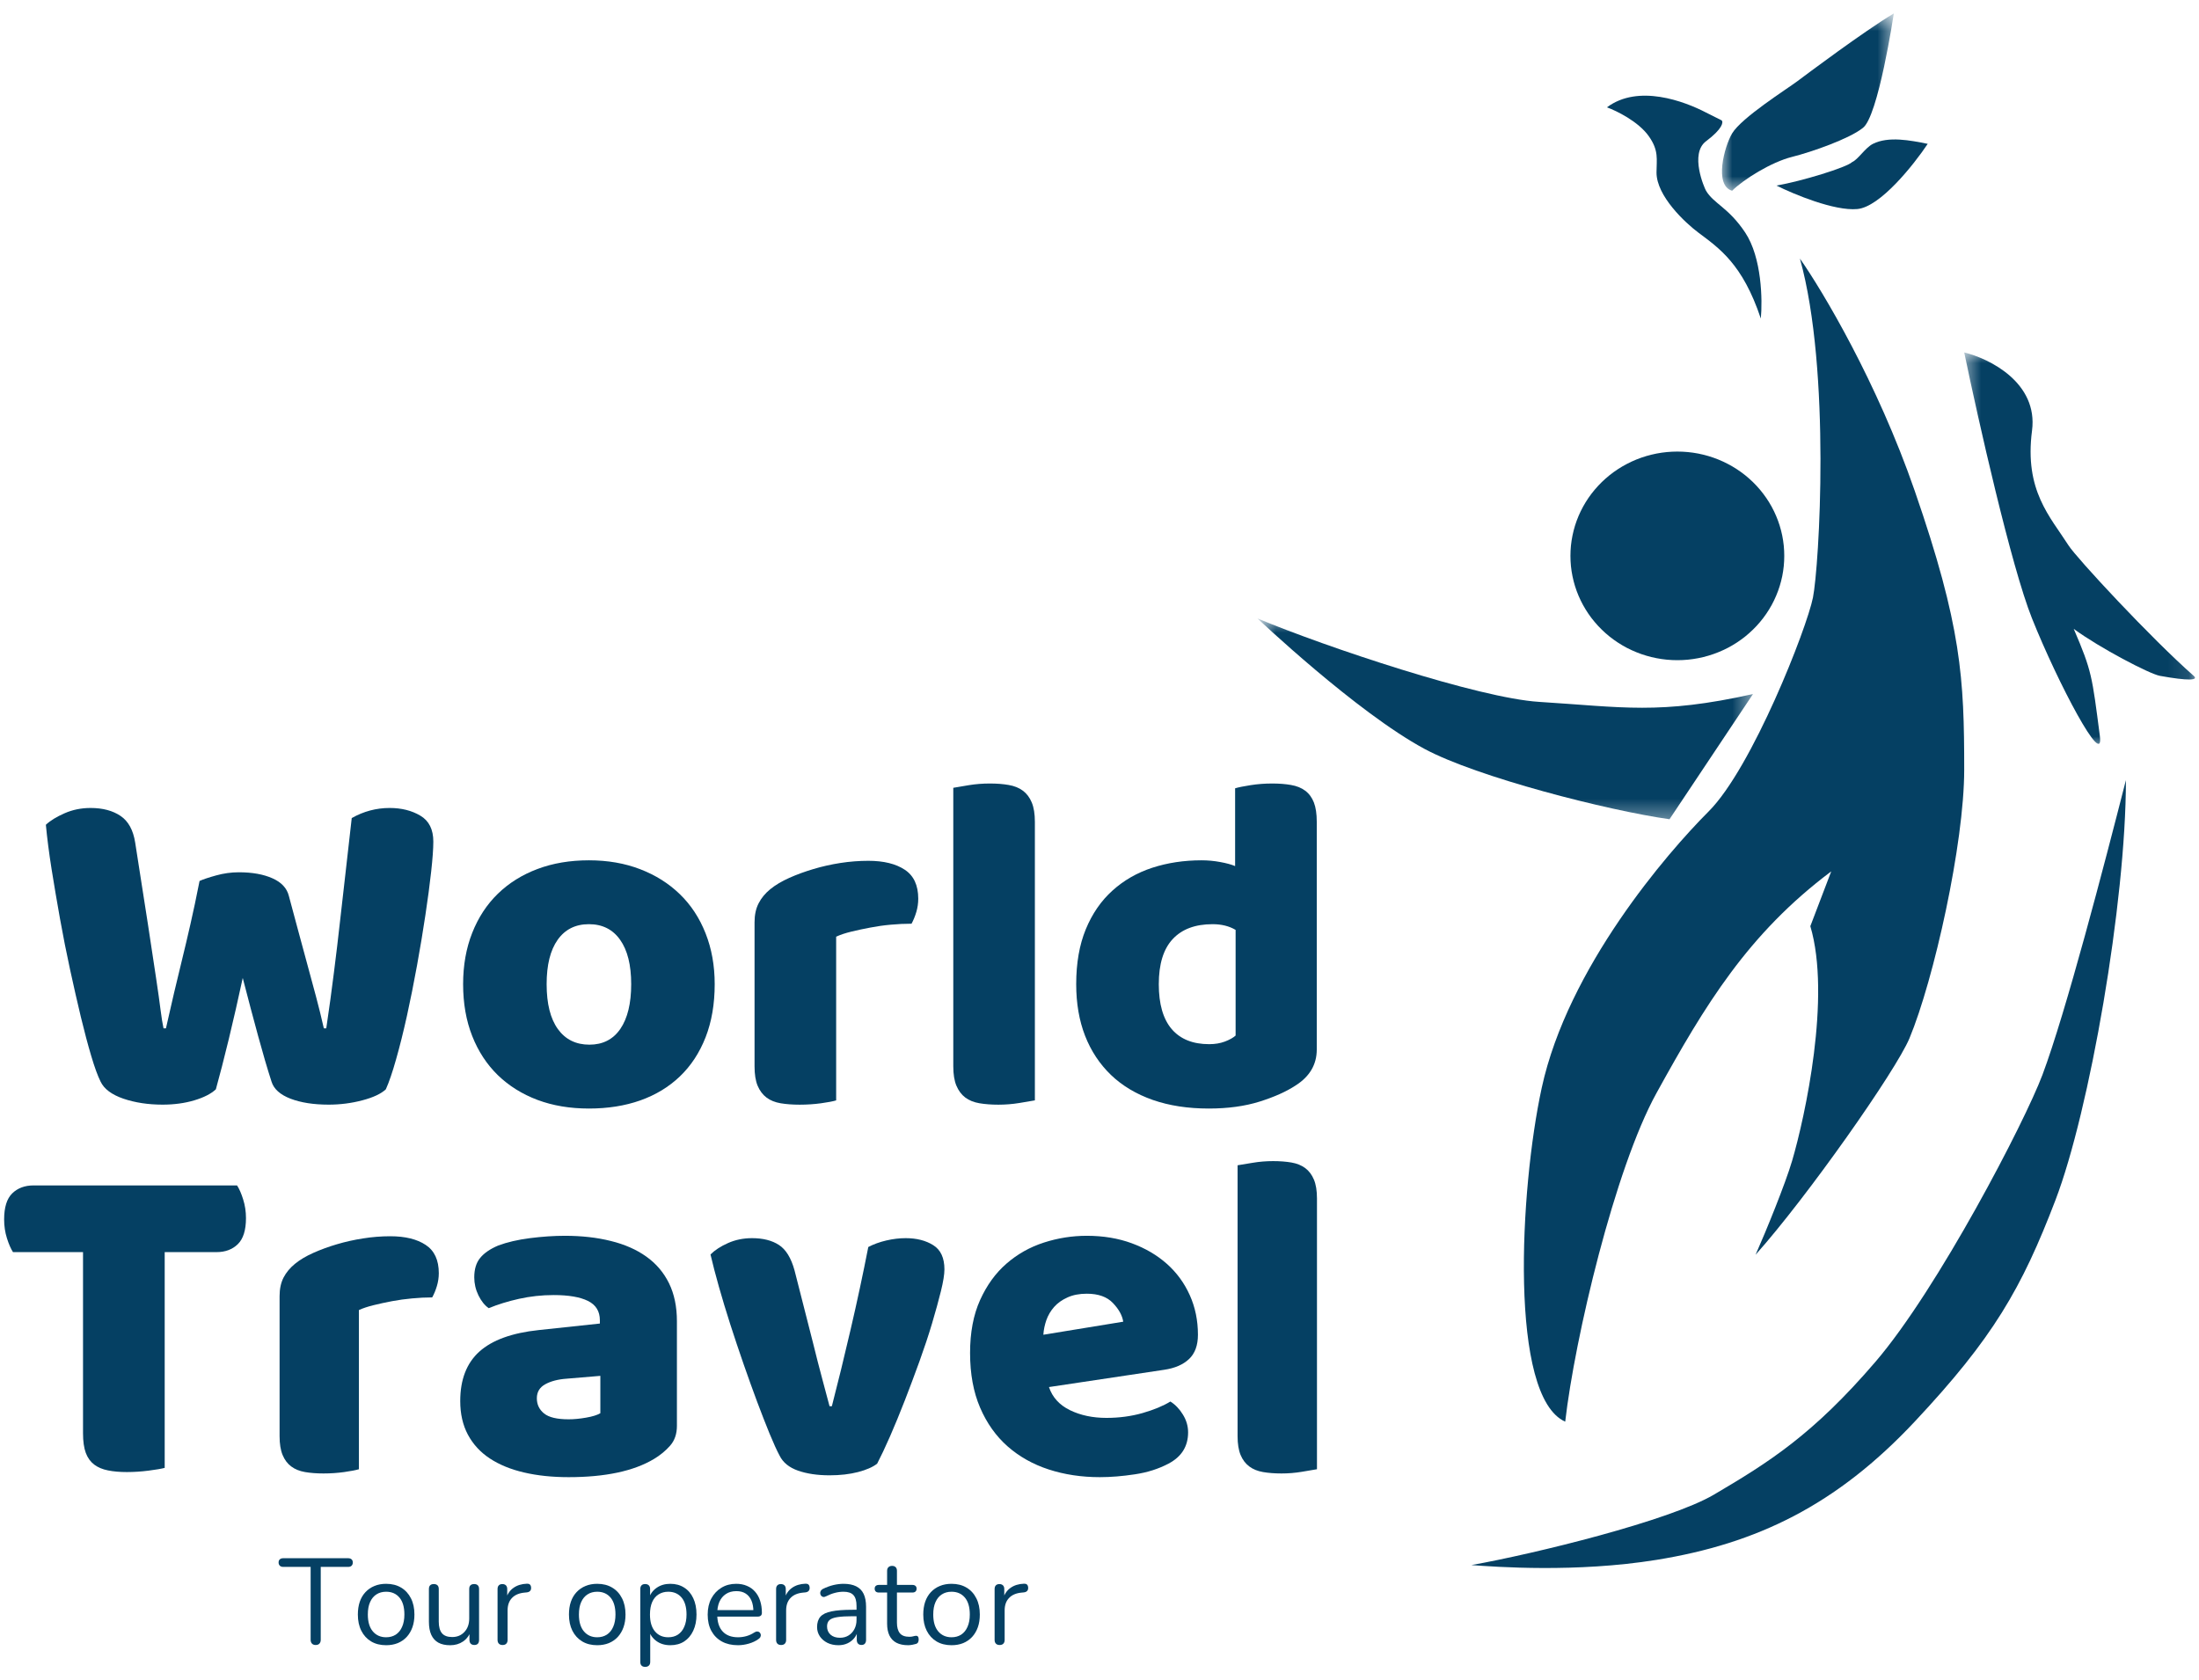 <svg xmlns="http://www.w3.org/2000/svg" width="106" height="81" viewBox="0 0 106 81" fill="none"><path d="M0.626 60.358C0.521 60.194 0.423 59.97 0.333 59.685C0.244 59.4 0.199 59.1 0.199 58.783C0.199 58.198 0.33 57.779 0.591 57.525C0.853 57.27 1.196 57.143 1.617 57.143H11.427C11.534 57.307 11.632 57.531 11.721 57.816C11.811 58.101 11.857 58.402 11.857 58.718C11.857 59.301 11.725 59.72 11.463 59.975C11.2 60.231 10.858 60.358 10.439 60.358H7.939V70.759C7.774 70.802 7.515 70.847 7.161 70.892C6.809 70.937 6.461 70.96 6.117 70.96C5.771 70.96 5.466 70.934 5.204 70.88C4.943 70.829 4.722 70.736 4.542 70.601C4.362 70.465 4.226 70.277 4.136 70.038C4.047 69.797 4.002 69.481 4.002 69.091V60.358H0.626Z" fill="#054063"></path><path d="M17.301 70.824C17.151 70.869 16.914 70.914 16.592 70.96C16.27 71.005 15.937 71.028 15.593 71.028C15.262 71.028 14.965 71.005 14.703 70.96C14.439 70.914 14.218 70.825 14.038 70.69C13.858 70.556 13.719 70.372 13.623 70.138C13.526 69.906 13.477 69.602 13.477 69.228V62.476C13.477 62.131 13.541 61.834 13.667 61.586C13.796 61.339 13.98 61.117 14.219 60.922C14.458 60.726 14.754 60.55 15.106 60.394C15.46 60.236 15.84 60.097 16.245 59.978C16.65 59.858 17.071 59.764 17.506 59.697C17.941 59.628 18.376 59.593 18.811 59.593C19.531 59.593 20.1 59.732 20.52 60.011C20.941 60.288 21.152 60.742 21.152 61.373C21.152 61.583 21.121 61.789 21.06 61.993C21 62.194 20.925 62.377 20.834 62.541C20.52 62.541 20.197 62.558 19.867 62.589C19.537 62.619 19.215 62.663 18.9 62.722C18.586 62.782 18.289 62.846 18.01 62.915C17.733 62.983 17.497 63.061 17.301 63.15V70.824Z" fill="#054063"></path><path d="M27.409 68.417C27.664 68.417 27.944 68.391 28.251 68.337C28.559 68.284 28.789 68.213 28.939 68.124V66.323L27.317 66.459C26.897 66.489 26.552 66.579 26.281 66.729C26.012 66.878 25.878 67.102 25.878 67.403C25.878 67.704 25.994 67.948 26.225 68.135C26.458 68.324 26.852 68.417 27.409 68.417ZM27.227 59.571C28.038 59.571 28.777 59.654 29.444 59.821C30.112 59.985 30.682 60.236 31.155 60.574C31.628 60.911 31.992 61.338 32.247 61.855C32.502 62.374 32.63 62.985 32.63 63.689V68.732C32.63 69.122 32.52 69.44 32.303 69.687C32.085 69.935 31.826 70.148 31.526 70.328C30.551 70.913 29.178 71.206 27.409 71.206C26.613 71.206 25.896 71.13 25.258 70.98C24.621 70.832 24.073 70.608 23.614 70.307C23.158 70.007 22.805 69.624 22.555 69.159C22.308 68.695 22.185 68.155 22.185 67.539C22.185 66.503 22.492 65.708 23.107 65.154C23.724 64.599 24.677 64.252 25.967 64.116L28.916 63.801V63.644C28.916 63.21 28.723 62.898 28.34 62.71C27.958 62.522 27.407 62.428 26.688 62.428C26.118 62.428 25.562 62.489 25.02 62.609C24.481 62.73 23.993 62.88 23.558 63.06C23.364 62.926 23.199 62.72 23.063 62.443C22.928 62.164 22.861 61.875 22.861 61.574C22.861 61.184 22.954 60.874 23.143 60.642C23.33 60.409 23.619 60.209 24.009 60.043C24.444 59.879 24.957 59.76 25.549 59.684C26.142 59.609 26.701 59.571 27.227 59.571Z" fill="#054063"></path><path d="M42.283 70.554C42.073 70.72 41.765 70.855 41.36 70.96C40.954 71.065 40.497 71.117 39.987 71.117C39.403 71.117 38.897 71.042 38.468 70.892C38.041 70.742 37.745 70.502 37.581 70.171C37.444 69.916 37.282 69.56 37.094 69.103C36.908 68.646 36.709 68.138 36.498 67.575C36.288 67.012 36.071 66.408 35.846 65.763C35.621 65.116 35.408 64.478 35.205 63.849C35.003 63.219 34.819 62.611 34.653 62.025C34.488 61.44 34.354 60.922 34.249 60.471C34.459 60.261 34.74 60.078 35.092 59.922C35.446 59.764 35.832 59.685 36.252 59.685C36.778 59.685 37.209 59.794 37.545 60.011C37.883 60.229 38.134 60.637 38.299 61.236L39.177 64.68C39.343 65.356 39.5 65.969 39.648 66.516C39.798 67.062 39.911 67.486 39.987 67.786H40.099C40.386 66.677 40.687 65.447 41.001 64.096C41.316 62.745 41.6 61.417 41.855 60.112C42.111 59.977 42.399 59.873 42.722 59.797C43.044 59.722 43.355 59.685 43.656 59.685C44.182 59.685 44.625 59.797 44.985 60.023C45.345 60.247 45.525 60.636 45.525 61.191C45.525 61.433 45.469 61.782 45.356 62.239C45.243 62.696 45.101 63.214 44.929 63.793C44.757 64.371 44.553 64.982 44.321 65.626C44.087 66.272 43.85 66.901 43.612 67.516C43.372 68.132 43.136 68.706 42.903 69.24C42.669 69.772 42.462 70.21 42.283 70.554Z" fill="#054063"></path><path d="M53.017 71.206C52.133 71.206 51.311 71.082 50.552 70.835C49.794 70.588 49.134 70.217 48.57 69.722C48.008 69.226 47.566 68.603 47.244 67.854C46.922 67.105 46.761 66.227 46.761 65.219C46.761 64.231 46.922 63.38 47.244 62.668C47.566 61.955 47.99 61.369 48.517 60.912C49.043 60.454 49.643 60.116 50.318 59.898C50.992 59.68 51.682 59.571 52.388 59.571C53.183 59.571 53.907 59.692 54.56 59.933C55.212 60.173 55.774 60.503 56.248 60.924C56.72 61.344 57.088 61.846 57.351 62.431C57.614 63.015 57.745 63.652 57.745 64.341C57.745 64.852 57.602 65.242 57.315 65.513C57.031 65.782 56.633 65.954 56.123 66.029L50.564 66.863C50.73 67.358 51.068 67.729 51.578 67.978C52.089 68.226 52.674 68.349 53.334 68.349C53.949 68.349 54.531 68.271 55.079 68.115C55.626 67.957 56.072 67.772 56.417 67.56C56.655 67.71 56.857 67.921 57.022 68.192C57.188 68.461 57.271 68.746 57.271 69.046C57.271 69.721 56.956 70.223 56.328 70.553C55.847 70.808 55.306 70.98 54.705 71.069C54.106 71.16 53.543 71.206 53.017 71.206ZM52.388 62.363C52.028 62.363 51.716 62.423 51.454 62.544C51.19 62.662 50.976 62.816 50.81 63.004C50.645 63.192 50.522 63.403 50.439 63.635C50.358 63.867 50.309 64.103 50.294 64.341L54.144 63.712C54.098 63.412 53.934 63.112 53.649 62.814C53.364 62.513 52.944 62.363 52.388 62.363Z" fill="#054063"></path><path d="M63.483 70.824C63.318 70.855 63.074 70.896 62.75 70.948C62.428 71.002 62.101 71.028 61.771 71.028C61.443 71.028 61.147 71.005 60.884 70.96C60.621 70.914 60.399 70.825 60.22 70.69C60.04 70.556 59.9 70.372 59.802 70.138C59.705 69.906 59.656 69.602 59.656 69.228V56.172C59.822 56.143 60.066 56.103 60.389 56.051C60.711 55.997 61.037 55.971 61.368 55.971C61.698 55.971 61.994 55.994 62.255 56.039C62.517 56.085 62.739 56.175 62.919 56.309C63.099 56.444 63.237 56.628 63.335 56.861C63.433 57.092 63.483 57.396 63.483 57.771V70.824Z" fill="#054063"></path><path d="M82.615 72.05C80.478 73.307 73.983 74.899 70.924 75.444L70.941 75.445C72.094 75.531 75.972 75.818 79.85 75.193C84.696 74.411 88.524 72.553 92.295 68.53C96.066 64.508 97.448 62.119 99.083 57.845C100.717 53.571 102.477 43.514 102.477 37.606C101.429 41.713 99.585 48.794 98.454 51.811C97.605 54.074 93.426 62.119 90.409 65.639C87.392 69.158 85.26 70.494 82.615 72.05Z" fill="#054063"></path><path d="M79.849 52.691C77.838 56.337 75.91 64.508 75.449 68.53C72.734 67.323 73.252 57.342 74.317 52.439C75.575 46.657 80.352 41.126 82.363 39.115C84.461 37.017 87.096 30.286 87.391 28.806C87.687 27.328 88.272 17.87 86.763 12.465C87.852 14.015 90.484 18.423 92.294 23.653C94.557 30.189 94.682 32.703 94.682 37.103C94.682 40.674 93.218 47.23 92.043 50.051C91.392 51.612 87.098 57.719 84.626 60.484C85.129 59.353 86.065 57.051 86.386 55.959C87.014 53.822 88.272 48.039 87.265 44.646L88.272 42.005C84.249 45.022 82.182 48.462 79.849 52.691Z" fill="#054063"></path><mask id="mask0_115_1856" style="mask-type:luminance" maskUnits="userSpaceOnUse" x="60" y="29" width="25" height="11"><path d="M60.616 29.746H84.511V39.618H60.616V29.746Z" fill="white"></path></mask><g mask="url(#mask0_115_1856)"><path d="M80.477 39.491L84.5 33.457C79.974 34.463 78.215 34.085 74.192 33.834C71.28 33.652 63.926 31.195 60.615 29.811C60.615 29.811 65.393 34.337 68.661 36.097C71.194 37.461 77.502 39.072 80.477 39.491Z" fill="#054063"></path></g><path d="M79.472 6.557C78.969 5.853 77.922 5.341 77.461 5.174C78.969 4.043 81.191 4.881 82.238 5.425L82.992 5.803C83.076 5.886 83.042 6.205 82.238 6.808C81.433 7.411 82.163 9.072 82.238 9.196C82.615 9.825 83.319 10.001 84.124 11.208C84.928 12.415 84.962 14.477 84.878 15.356C83.998 12.717 82.867 11.963 81.861 11.208C81.239 10.742 79.85 9.455 79.85 8.317C79.85 7.688 79.975 7.261 79.472 6.557Z" fill="#054063"></path><mask id="mask1_115_1856" style="mask-type:luminance" maskUnits="userSpaceOnUse" x="82" y="0" width="10" height="10"><path d="M82.993 0.647H91.346V9.241H82.993V0.647Z" fill="white"></path></mask><g mask="url(#mask1_115_1856)"><path d="M86.386 7.562C85.38 7.813 84.04 8.651 83.495 9.195C82.615 8.944 83.118 7.059 83.495 6.43C83.952 5.668 86.135 4.293 86.638 3.916C87.071 3.591 89.822 1.528 91.289 0.647C91.289 0.647 90.535 5.676 89.781 6.178C89.152 6.681 87.362 7.318 86.386 7.562Z" fill="#054063"></path></g><path d="M89.278 7.814C89.026 8.066 86.847 8.736 85.632 8.945C86.47 9.364 88.422 10.178 89.529 10.077C90.635 9.976 92.252 7.939 92.923 6.934C92.085 6.766 91.037 6.557 90.283 6.934C89.912 7.119 89.57 7.688 89.278 7.814Z" fill="#054063"></path><mask id="mask2_115_1856" style="mask-type:luminance" maskUnits="userSpaceOnUse" x="94" y="16" width="12" height="21"><path d="M94.574 16.836H105.896V36.011H94.574V16.836Z" fill="white"></path></mask><g mask="url(#mask2_115_1856)"><path d="M97.951 29.812C96.945 27.298 95.353 20.216 94.683 16.99C95.898 17.283 98.253 18.448 97.951 20.761C97.574 23.653 98.831 24.91 99.711 26.292C100.093 26.892 103.692 30.776 105.745 32.578C105.997 32.798 105.494 32.829 104.111 32.578C103.616 32.488 101.22 31.237 99.962 30.315C100.842 32.368 100.842 32.578 101.22 35.469C101.441 37.164 99.208 32.955 97.951 29.812Z" fill="#054063"></path></g><path d="M86.008 26.796C86.008 26.96 86 27.125 85.984 27.289C85.968 27.453 85.942 27.615 85.91 27.777C85.876 27.939 85.836 28.098 85.787 28.255C85.738 28.413 85.681 28.568 85.616 28.72C85.552 28.872 85.48 29.021 85.4 29.166C85.321 29.311 85.234 29.452 85.14 29.589C85.046 29.727 84.946 29.859 84.839 29.985C84.732 30.113 84.619 30.235 84.499 30.351C84.38 30.467 84.255 30.578 84.125 30.683C83.994 30.787 83.858 30.885 83.718 30.977C83.578 31.068 83.433 31.153 83.284 31.231C83.135 31.308 82.983 31.378 82.827 31.441C82.671 31.504 82.512 31.56 82.351 31.607C82.189 31.655 82.026 31.696 81.861 31.727C81.694 31.759 81.528 31.784 81.36 31.8C81.192 31.816 81.023 31.824 80.855 31.824C80.686 31.824 80.517 31.816 80.35 31.8C80.181 31.784 80.015 31.759 79.849 31.727C79.684 31.696 79.52 31.655 79.358 31.607C79.197 31.56 79.038 31.504 78.882 31.441C78.727 31.378 78.574 31.308 78.425 31.231C78.276 31.153 78.132 31.068 77.992 30.977C77.851 30.885 77.716 30.787 77.585 30.683C77.455 30.578 77.329 30.467 77.211 30.351C77.091 30.235 76.978 30.113 76.871 29.985C76.763 29.859 76.663 29.727 76.569 29.589C76.476 29.452 76.389 29.311 76.309 29.166C76.23 29.021 76.157 28.872 76.093 28.72C76.028 28.568 75.971 28.413 75.922 28.255C75.874 28.098 75.833 27.939 75.8 27.777C75.767 27.615 75.742 27.453 75.725 27.289C75.709 27.125 75.701 26.96 75.701 26.796C75.701 26.631 75.709 26.467 75.725 26.303C75.742 26.139 75.767 25.976 75.8 25.815C75.833 25.654 75.874 25.493 75.922 25.336C75.971 25.178 76.028 25.024 76.093 24.871C76.157 24.719 76.23 24.571 76.309 24.425C76.389 24.28 76.476 24.139 76.569 24.002C76.663 23.866 76.763 23.733 76.871 23.606C76.978 23.479 77.091 23.357 77.211 23.24C77.329 23.124 77.455 23.014 77.585 22.909C77.716 22.804 77.851 22.706 77.992 22.615C78.132 22.523 78.276 22.439 78.425 22.362C78.574 22.284 78.727 22.213 78.882 22.15C79.038 22.087 79.197 22.032 79.358 21.984C79.52 21.936 79.684 21.897 79.849 21.864C80.015 21.832 80.181 21.808 80.35 21.792C80.517 21.776 80.686 21.768 80.855 21.768C81.023 21.768 81.192 21.776 81.36 21.792C81.528 21.808 81.694 21.832 81.861 21.864C82.026 21.897 82.189 21.936 82.351 21.984C82.512 22.032 82.671 22.087 82.827 22.15C82.983 22.213 83.135 22.284 83.284 22.362C83.433 22.439 83.578 22.523 83.718 22.615C83.858 22.706 83.994 22.804 84.125 22.909C84.255 23.014 84.38 23.124 84.499 23.24C84.619 23.357 84.732 23.479 84.839 23.606C84.946 23.733 85.046 23.866 85.14 24.002C85.234 24.139 85.321 24.28 85.4 24.425C85.48 24.571 85.552 24.719 85.616 24.871C85.681 25.024 85.738 25.178 85.787 25.336C85.836 25.493 85.876 25.654 85.91 25.815C85.942 25.976 85.968 26.139 85.984 26.303C86 26.467 86.008 26.631 86.008 26.796Z" fill="#054063"></path><path d="M15.214 79.297C15.139 79.297 15.079 79.274 15.037 79.229C14.995 79.183 14.974 79.122 14.974 79.045V75.532H13.651C13.582 75.532 13.527 75.513 13.488 75.473C13.448 75.434 13.429 75.383 13.429 75.319C13.429 75.254 13.448 75.203 13.488 75.168C13.527 75.132 13.582 75.114 13.651 75.114H16.784C16.853 75.114 16.907 75.132 16.947 75.168C16.986 75.203 17.006 75.254 17.006 75.319C17.006 75.386 16.986 75.439 16.947 75.476C16.907 75.514 16.853 75.532 16.784 75.532H15.461V79.045C15.461 79.122 15.44 79.183 15.398 79.229C15.358 79.274 15.298 79.297 15.214 79.297Z" fill="#054063"></path><path d="M18.612 79.307C18.335 79.307 18.094 79.247 17.891 79.126C17.687 79.004 17.529 78.832 17.417 78.61C17.305 78.389 17.25 78.128 17.25 77.827C17.25 77.6 17.281 77.395 17.342 77.213C17.405 77.031 17.497 76.876 17.618 76.747C17.741 76.617 17.885 76.518 18.051 76.451C18.218 76.382 18.404 76.347 18.612 76.347C18.891 76.347 19.132 76.408 19.336 76.531C19.539 76.651 19.696 76.823 19.808 77.044C19.92 77.263 19.977 77.524 19.977 77.827C19.977 78.055 19.945 78.259 19.882 78.438C19.818 78.618 19.726 78.775 19.606 78.907C19.485 79.037 19.34 79.137 19.173 79.206C19.007 79.273 18.82 79.307 18.612 79.307ZM18.612 78.924C18.79 78.924 18.945 78.882 19.078 78.797C19.21 78.71 19.312 78.585 19.383 78.42C19.456 78.256 19.493 78.058 19.493 77.827C19.493 77.471 19.414 77.2 19.256 77.011C19.097 76.823 18.883 76.729 18.612 76.729C18.432 76.729 18.277 76.772 18.146 76.857C18.016 76.94 17.913 77.063 17.841 77.225C17.767 77.387 17.731 77.588 17.731 77.827C17.731 78.179 17.811 78.45 17.971 78.64C18.133 78.83 18.347 78.924 18.612 78.924Z" fill="#054063"></path><path d="M21.702 79.308C21.47 79.308 21.279 79.266 21.129 79.183C20.979 79.099 20.865 78.972 20.788 78.804C20.712 78.634 20.675 78.424 20.675 78.175V76.6C20.675 76.517 20.695 76.457 20.735 76.419C20.776 76.379 20.834 76.359 20.91 76.359C20.987 76.359 21.046 76.379 21.088 76.419C21.129 76.457 21.15 76.517 21.15 76.6V78.169C21.15 78.418 21.201 78.605 21.304 78.73C21.409 78.853 21.573 78.913 21.797 78.913C22.038 78.913 22.234 78.832 22.387 78.667C22.541 78.503 22.618 78.288 22.618 78.021V76.6C22.618 76.517 22.638 76.457 22.678 76.419C22.719 76.379 22.779 76.359 22.859 76.359C22.933 76.359 22.991 76.379 23.031 76.419C23.072 76.457 23.093 76.517 23.093 76.6V79.05C23.093 79.215 23.017 79.296 22.864 79.296C22.789 79.296 22.731 79.274 22.689 79.231C22.649 79.188 22.63 79.127 22.63 79.05V78.516L22.707 78.596C22.628 78.828 22.5 79.005 22.322 79.127C22.144 79.248 21.937 79.308 21.702 79.308Z" fill="#054063"></path><path d="M24.228 79.297C24.148 79.297 24.088 79.275 24.047 79.232C24.005 79.189 23.984 79.128 23.984 79.051V76.6C23.984 76.522 24.004 76.463 24.044 76.422C24.083 76.381 24.14 76.36 24.216 76.36C24.288 76.36 24.346 76.381 24.388 76.422C24.429 76.463 24.45 76.522 24.45 76.6V77.075H24.391C24.454 76.846 24.573 76.669 24.75 76.544C24.925 76.418 25.143 76.351 25.402 76.342C25.459 76.339 25.506 76.351 25.542 76.381C25.577 76.411 25.597 76.46 25.601 76.529C25.605 76.597 25.589 76.65 25.554 76.689C25.518 76.73 25.463 76.753 25.39 76.761L25.296 76.77C25.029 76.793 24.824 76.879 24.681 77.028C24.539 77.174 24.468 77.375 24.468 77.63V79.051C24.468 79.128 24.447 79.189 24.406 79.232C24.364 79.275 24.305 79.297 24.228 79.297Z" fill="#054063"></path><path d="M28.787 79.307C28.51 79.307 28.27 79.247 28.067 79.126C27.863 79.004 27.705 78.832 27.592 78.61C27.481 78.389 27.426 78.128 27.426 77.827C27.426 77.6 27.456 77.395 27.518 77.213C27.581 77.031 27.673 76.876 27.794 76.747C27.916 76.617 28.061 76.518 28.227 76.451C28.393 76.382 28.58 76.347 28.787 76.347C29.066 76.347 29.307 76.408 29.511 76.531C29.714 76.651 29.872 76.823 29.983 77.044C30.096 77.263 30.152 77.524 30.152 77.827C30.152 78.055 30.12 78.259 30.057 78.438C29.993 78.618 29.901 78.775 29.781 78.907C29.66 79.037 29.516 79.137 29.348 79.206C29.182 79.273 28.995 79.307 28.787 79.307ZM28.787 78.924C28.965 78.924 29.12 78.882 29.253 78.797C29.385 78.71 29.488 78.585 29.559 78.42C29.631 78.256 29.668 78.058 29.668 77.827C29.668 77.471 29.589 77.2 29.431 77.011C29.272 76.823 29.058 76.729 28.787 76.729C28.607 76.729 28.452 76.772 28.322 76.857C28.191 76.94 28.089 77.063 28.016 77.225C27.943 77.387 27.906 77.588 27.906 77.827C27.906 78.179 27.986 78.45 28.147 78.64C28.308 78.83 28.522 78.924 28.787 78.924Z" fill="#054063"></path><path d="M31.103 80.351C31.023 80.351 30.964 80.331 30.925 80.289C30.884 80.249 30.865 80.19 30.865 80.111V76.599C30.865 76.52 30.884 76.461 30.925 76.421C30.964 76.379 31.021 76.359 31.097 76.359C31.174 76.359 31.233 76.379 31.275 76.421C31.316 76.461 31.337 76.52 31.337 76.599V77.156L31.272 77.073C31.335 76.853 31.459 76.676 31.645 76.545C31.831 76.413 32.053 76.347 32.313 76.347C32.566 76.347 32.788 76.407 32.977 76.528C33.167 76.646 33.313 76.817 33.416 77.038C33.521 77.257 33.574 77.521 33.574 77.827C33.574 78.128 33.521 78.389 33.416 78.61C33.313 78.832 33.168 79.004 32.98 79.126C32.792 79.247 32.569 79.307 32.313 79.307C32.053 79.307 31.832 79.242 31.648 79.111C31.465 78.979 31.338 78.803 31.272 78.583H31.343V80.111C31.343 80.19 31.321 80.249 31.278 80.289C31.234 80.331 31.175 80.351 31.103 80.351ZM32.212 78.924C32.392 78.924 32.547 78.882 32.678 78.797C32.81 78.71 32.912 78.585 32.983 78.42C33.056 78.256 33.093 78.058 33.093 77.827C33.093 77.471 33.014 77.2 32.856 77.011C32.697 76.823 32.483 76.729 32.212 76.729C32.035 76.729 31.881 76.772 31.746 76.857C31.613 76.94 31.51 77.063 31.438 77.225C31.367 77.387 31.331 77.588 31.331 77.827C31.331 78.179 31.411 78.45 31.571 78.64C31.731 78.83 31.945 78.924 32.212 78.924Z" fill="#054063"></path><path d="M35.575 79.307C35.274 79.307 35.015 79.248 34.798 79.129C34.58 79.009 34.411 78.838 34.291 78.619C34.172 78.4 34.113 78.138 34.113 77.833C34.113 77.535 34.171 77.275 34.288 77.056C34.407 76.835 34.568 76.661 34.774 76.537C34.98 76.41 35.217 76.347 35.486 76.347C35.678 76.347 35.85 76.379 36.002 76.445C36.157 76.508 36.287 76.601 36.394 76.723C36.502 76.844 36.585 76.99 36.64 77.162C36.697 77.335 36.726 77.529 36.726 77.744C36.726 77.808 36.708 77.854 36.673 77.883C36.639 77.913 36.588 77.928 36.522 77.928H34.478V77.616H36.409L36.317 77.691C36.317 77.479 36.285 77.3 36.222 77.154C36.158 77.007 36.066 76.895 35.946 76.818C35.827 76.74 35.678 76.7 35.498 76.7C35.298 76.7 35.129 76.746 34.991 76.839C34.852 76.93 34.748 77.057 34.676 77.219C34.607 77.381 34.573 77.57 34.573 77.785V77.821C34.573 78.181 34.659 78.455 34.834 78.643C35.007 78.831 35.255 78.924 35.575 78.924C35.707 78.924 35.839 78.907 35.97 78.871C36.102 78.835 36.231 78.778 36.355 78.696C36.41 78.66 36.461 78.644 36.507 78.646C36.552 78.648 36.588 78.662 36.614 78.687C36.641 78.713 36.66 78.745 36.67 78.782C36.679 78.818 36.676 78.858 36.658 78.901C36.64 78.945 36.606 78.982 36.557 79.013C36.427 79.107 36.273 79.179 36.097 79.23C35.921 79.281 35.747 79.307 35.575 79.307Z" fill="#054063"></path><path d="M37.654 79.297C37.575 79.297 37.515 79.275 37.473 79.232C37.432 79.189 37.411 79.128 37.411 79.051V76.6C37.411 76.522 37.43 76.463 37.471 76.422C37.51 76.381 37.567 76.36 37.642 76.36C37.715 76.36 37.773 76.381 37.815 76.422C37.856 76.463 37.877 76.522 37.877 76.6V77.075H37.818C37.881 76.846 38 76.669 38.176 76.544C38.352 76.418 38.569 76.351 38.829 76.342C38.886 76.339 38.933 76.351 38.968 76.381C39.004 76.411 39.023 76.46 39.028 76.529C39.032 76.597 39.016 76.65 38.98 76.689C38.945 76.73 38.89 76.753 38.817 76.761L38.722 76.77C38.455 76.793 38.251 76.879 38.108 77.028C37.966 77.174 37.895 77.375 37.895 77.63V79.051C37.895 79.128 37.874 79.189 37.832 79.232C37.791 79.275 37.731 79.297 37.654 79.297Z" fill="#054063"></path><path d="M40.413 79.307C40.217 79.307 40.042 79.269 39.888 79.195C39.733 79.117 39.61 79.013 39.52 78.88C39.431 78.746 39.386 78.597 39.386 78.432C39.386 78.221 39.44 78.055 39.546 77.934C39.655 77.811 39.833 77.725 40.08 77.676C40.33 77.624 40.669 77.599 41.101 77.599H41.365V77.91H41.107C40.79 77.91 40.541 77.925 40.359 77.954C40.177 77.983 40.049 78.032 39.977 78.103C39.903 78.174 39.867 78.274 39.867 78.402C39.867 78.563 39.922 78.695 40.033 78.797C40.146 78.898 40.298 78.948 40.49 78.948C40.645 78.948 40.783 78.912 40.902 78.838C41.022 78.764 41.116 78.662 41.184 78.533C41.253 78.402 41.288 78.253 41.288 78.085V77.415C41.288 77.174 41.238 76.999 41.139 76.892C41.042 76.784 40.883 76.729 40.662 76.729C40.523 76.729 40.386 76.747 40.249 76.783C40.113 76.817 39.968 76.873 39.813 76.952C39.76 76.98 39.713 76.989 39.674 76.978C39.634 76.969 39.603 76.948 39.579 76.916C39.555 76.885 39.541 76.85 39.538 76.809C39.533 76.768 39.542 76.728 39.564 76.688C39.586 76.648 39.621 76.617 39.668 76.593C39.84 76.508 40.01 76.446 40.178 76.406C40.346 76.367 40.508 76.347 40.662 76.347C40.907 76.347 41.11 76.388 41.27 76.468C41.432 76.548 41.552 76.668 41.629 76.83C41.708 76.993 41.748 77.201 41.748 77.456V79.049C41.748 79.126 41.728 79.187 41.691 79.23C41.653 79.273 41.6 79.295 41.531 79.295C41.455 79.295 41.398 79.273 41.359 79.23C41.319 79.187 41.3 79.126 41.3 79.049V78.589H41.353C41.321 78.74 41.261 78.867 41.172 78.972C41.084 79.077 40.977 79.159 40.849 79.218C40.72 79.278 40.574 79.307 40.413 79.307Z" fill="#054063"></path><path d="M43.773 79.307C43.549 79.307 43.362 79.267 43.21 79.189C43.059 79.108 42.947 78.99 42.872 78.835C42.798 78.68 42.762 78.49 42.762 78.266V76.768H42.367C42.302 76.768 42.252 76.752 42.216 76.72C42.18 76.687 42.163 76.64 42.163 76.581C42.163 76.522 42.18 76.477 42.216 76.448C42.252 76.416 42.302 76.4 42.367 76.4H42.762V75.724C42.762 75.645 42.783 75.586 42.827 75.546C42.87 75.504 42.929 75.483 43.002 75.483C43.077 75.483 43.134 75.504 43.174 75.546C43.216 75.586 43.236 75.645 43.236 75.724V76.4H43.978C44.045 76.4 44.095 76.416 44.129 76.448C44.165 76.477 44.183 76.522 44.183 76.581C44.183 76.64 44.165 76.687 44.129 76.72C44.095 76.752 44.045 76.768 43.978 76.768H43.236V78.221C43.236 78.443 43.282 78.612 43.376 78.729C43.471 78.844 43.624 78.901 43.836 78.901C43.911 78.901 43.974 78.893 44.026 78.877C44.079 78.861 44.123 78.853 44.159 78.853C44.195 78.85 44.224 78.861 44.248 78.889C44.272 78.917 44.284 78.965 44.284 79.031C44.284 79.079 44.275 79.123 44.257 79.162C44.239 79.2 44.208 79.226 44.165 79.242C44.117 79.257 44.055 79.272 43.978 79.286C43.902 79.3 43.834 79.307 43.773 79.307Z" fill="#054063"></path><path d="M45.867 79.307C45.59 79.307 45.349 79.247 45.146 79.126C44.942 79.004 44.784 78.832 44.672 78.61C44.56 78.389 44.505 78.128 44.505 77.827C44.505 77.6 44.536 77.395 44.597 77.213C44.66 77.031 44.752 76.876 44.873 76.747C44.996 76.617 45.14 76.518 45.306 76.451C45.472 76.382 45.659 76.347 45.867 76.347C46.146 76.347 46.387 76.408 46.591 76.531C46.794 76.651 46.951 76.823 47.062 77.044C47.175 77.263 47.231 77.524 47.231 77.827C47.231 78.055 47.2 78.259 47.137 78.438C47.073 78.618 46.981 78.775 46.861 78.907C46.74 79.037 46.595 79.137 46.428 79.206C46.261 79.273 46.075 79.307 45.867 79.307ZM45.867 78.924C46.045 78.924 46.2 78.882 46.333 78.797C46.465 78.71 46.567 78.585 46.638 78.42C46.711 78.256 46.748 78.058 46.748 77.827C46.748 77.471 46.669 77.2 46.511 77.011C46.352 76.823 46.138 76.729 45.867 76.729C45.687 76.729 45.532 76.772 45.401 76.857C45.271 76.94 45.168 77.063 45.096 77.225C45.022 77.387 44.986 77.588 44.986 77.827C44.986 78.179 45.066 78.45 45.226 78.64C45.388 78.83 45.602 78.924 45.867 78.924Z" fill="#054063"></path><path d="M48.188 79.297C48.108 79.297 48.048 79.275 48.007 79.232C47.965 79.189 47.944 79.128 47.944 79.051V76.6C47.944 76.522 47.964 76.463 48.004 76.422C48.043 76.381 48.1 76.36 48.176 76.36C48.248 76.36 48.306 76.381 48.348 76.422C48.389 76.463 48.41 76.522 48.41 76.6V77.075H48.351C48.414 76.846 48.533 76.669 48.71 76.544C48.885 76.418 49.103 76.351 49.362 76.342C49.419 76.339 49.466 76.351 49.502 76.381C49.537 76.411 49.557 76.46 49.561 76.529C49.565 76.597 49.549 76.65 49.514 76.689C49.478 76.73 49.423 76.753 49.35 76.761L49.255 76.77C48.989 76.793 48.784 76.879 48.642 77.028C48.499 77.174 48.428 77.375 48.428 77.63V79.051C48.428 79.128 48.407 79.189 48.366 79.232C48.324 79.275 48.265 79.297 48.188 79.297Z" fill="#054063"></path><path d="M9.619 42.467C9.788 42.389 10.055 42.3 10.417 42.2C10.778 42.099 11.144 42.048 11.514 42.048C12.162 42.048 12.702 42.145 13.134 42.339C13.567 42.531 13.829 42.813 13.923 43.184C14.093 43.816 14.251 44.405 14.398 44.952C14.544 45.5 14.686 46.026 14.825 46.528C14.963 47.028 15.098 47.526 15.228 48.02C15.36 48.514 15.488 49.031 15.611 49.571H15.727C15.867 48.63 15.991 47.731 16.097 46.875C16.206 46.019 16.306 45.178 16.397 44.353C16.49 43.527 16.582 42.709 16.676 41.9C16.769 41.089 16.861 40.268 16.955 39.435C17.526 39.111 18.135 38.948 18.782 38.948C19.353 38.948 19.847 39.072 20.262 39.319C20.679 39.565 20.888 39.981 20.888 40.568C20.888 40.908 20.853 41.391 20.784 42.016C20.715 42.641 20.622 43.339 20.506 44.11C20.391 44.881 20.256 45.691 20.102 46.539C19.948 47.388 19.785 48.198 19.616 48.969C19.445 49.74 19.271 50.439 19.093 51.063C18.917 51.688 18.752 52.171 18.598 52.511C18.367 52.727 17.988 52.904 17.462 53.042C16.938 53.18 16.398 53.249 15.842 53.249C15.118 53.249 14.505 53.153 14.003 52.962C13.502 52.768 13.198 52.495 13.089 52.14C12.889 51.523 12.674 50.79 12.443 49.942C12.211 49.093 11.964 48.161 11.701 47.142C11.485 48.144 11.262 49.125 11.031 50.081C10.799 51.036 10.59 51.846 10.405 52.511C10.173 52.727 9.826 52.904 9.364 53.042C8.901 53.18 8.391 53.249 7.836 53.249C7.142 53.249 6.513 53.153 5.949 52.962C5.386 52.768 5.018 52.495 4.849 52.14C4.71 51.861 4.559 51.449 4.398 50.903C4.235 50.356 4.069 49.731 3.899 49.028C3.731 48.327 3.558 47.567 3.38 46.75C3.202 45.931 3.04 45.114 2.894 44.297C2.747 43.478 2.612 42.679 2.487 41.9C2.364 41.121 2.272 40.407 2.211 39.758C2.426 39.556 2.728 39.372 3.113 39.203C3.499 39.033 3.916 38.948 4.365 38.948C4.95 38.948 5.432 39.076 5.81 39.331C6.187 39.584 6.422 40.013 6.516 40.615C6.763 42.188 6.967 43.499 7.13 44.549C7.291 45.598 7.422 46.458 7.521 47.13C7.622 47.8 7.695 48.322 7.741 48.693C7.788 49.063 7.836 49.356 7.883 49.571H7.999C8.137 48.954 8.267 48.384 8.391 47.859C8.515 47.334 8.643 46.805 8.773 46.272C8.904 45.741 9.038 45.17 9.177 44.561C9.317 43.952 9.464 43.254 9.619 42.467Z" fill="#054063"></path><path d="M34.451 47.442C34.451 48.4 34.304 49.253 34.012 50.002C33.719 50.75 33.306 51.379 32.772 51.889C32.24 52.398 31.603 52.783 30.862 53.046C30.122 53.307 29.297 53.437 28.388 53.437C27.478 53.437 26.652 53.299 25.911 53.022C25.171 52.743 24.534 52.346 24 51.83C23.468 51.312 23.055 50.683 22.763 49.943C22.47 49.201 22.324 48.368 22.324 47.442C22.324 46.533 22.47 45.708 22.763 44.968C23.055 44.227 23.468 43.598 24 43.081C24.534 42.564 25.171 42.166 25.911 41.889C26.652 41.61 27.478 41.471 28.388 41.471C29.297 41.471 30.122 41.615 30.862 41.901C31.603 42.186 32.24 42.588 32.772 43.105C33.306 43.621 33.719 44.25 34.012 44.992C34.304 45.732 34.451 46.548 34.451 47.442ZM26.35 47.442C26.35 48.384 26.531 49.106 26.893 49.608C27.256 50.108 27.762 50.358 28.411 50.358C29.058 50.358 29.555 50.105 29.904 49.596C30.251 49.086 30.426 48.368 30.426 47.442C30.426 46.517 30.248 45.804 29.892 45.303C29.537 44.801 29.036 44.55 28.388 44.55C27.739 44.55 27.237 44.801 26.881 45.303C26.526 45.804 26.35 46.517 26.35 47.442Z" fill="#054063"></path><path d="M40.306 53.044C40.151 53.091 39.908 53.137 39.576 53.183C39.245 53.228 38.903 53.251 38.547 53.251C38.206 53.251 37.901 53.228 37.63 53.183C37.361 53.137 37.133 53.046 36.948 52.907C36.764 52.767 36.621 52.577 36.52 52.337C36.421 52.099 36.372 51.786 36.372 51.4V44.459C36.372 44.103 36.437 43.799 36.568 43.545C36.698 43.29 36.887 43.061 37.134 42.86C37.381 42.66 37.686 42.479 38.048 42.317C38.411 42.155 38.802 42.013 39.217 41.89C39.634 41.765 40.066 41.669 40.513 41.599C40.962 41.53 41.41 41.495 41.857 41.495C42.596 41.495 43.182 41.639 43.613 41.925C44.046 42.21 44.263 42.676 44.263 43.322C44.263 43.541 44.232 43.753 44.171 43.96C44.109 44.168 44.032 44.357 43.94 44.527C43.615 44.527 43.282 44.543 42.943 44.574C42.605 44.604 42.273 44.651 41.949 44.714C41.624 44.775 41.319 44.84 41.032 44.91C40.748 44.979 40.505 45.06 40.306 45.153V53.044Z" fill="#054063"></path><path d="M49.885 53.043C49.717 53.074 49.467 53.117 49.135 53.17C48.802 53.224 48.466 53.251 48.126 53.251C47.788 53.251 47.483 53.227 47.212 53.182C46.943 53.136 46.715 53.045 46.53 52.906C46.346 52.766 46.204 52.576 46.103 52.337C46.002 52.098 45.952 51.785 45.952 51.399V37.976C46.121 37.945 46.371 37.902 46.702 37.849C47.034 37.795 47.37 37.769 47.711 37.769C48.05 37.769 48.355 37.792 48.624 37.84C48.895 37.886 49.123 37.978 49.307 38.116C49.492 38.254 49.635 38.443 49.734 38.682C49.835 38.922 49.885 39.234 49.885 39.62V53.043Z" fill="#054063"></path><path d="M51.877 47.442C51.877 46.424 52.032 45.541 52.34 44.793C52.649 44.044 53.077 43.423 53.625 42.93C54.172 42.436 54.812 42.069 55.544 41.83C56.277 41.591 57.069 41.471 57.917 41.471C58.226 41.471 58.526 41.499 58.819 41.554C59.113 41.607 59.353 41.672 59.537 41.749V38C59.691 37.953 59.938 37.902 60.278 37.849C60.618 37.795 60.965 37.769 61.32 37.769C61.659 37.769 61.964 37.792 62.233 37.84C62.504 37.886 62.732 37.978 62.916 38.116C63.101 38.254 63.24 38.443 63.334 38.682C63.427 38.922 63.473 39.234 63.473 39.62V50.59C63.473 51.316 63.133 51.894 62.453 52.325C62.006 52.62 61.427 52.879 60.718 53.102C60.007 53.325 59.19 53.437 58.264 53.437C57.262 53.437 56.363 53.299 55.568 53.022C54.773 52.743 54.101 52.342 53.553 51.818C53.008 51.292 52.591 50.663 52.305 49.931C52.02 49.198 51.877 48.368 51.877 47.442ZM58.451 44.55C57.616 44.55 56.975 44.789 56.529 45.268C56.082 45.747 55.858 46.471 55.858 47.442C55.858 48.4 56.066 49.121 56.481 49.608C56.898 50.093 57.5 50.334 58.288 50.334C58.565 50.334 58.815 50.293 59.038 50.21C59.264 50.125 59.438 50.028 59.561 49.919V44.826C59.252 44.642 58.882 44.55 58.451 44.55Z" fill="#054063"></path></svg>